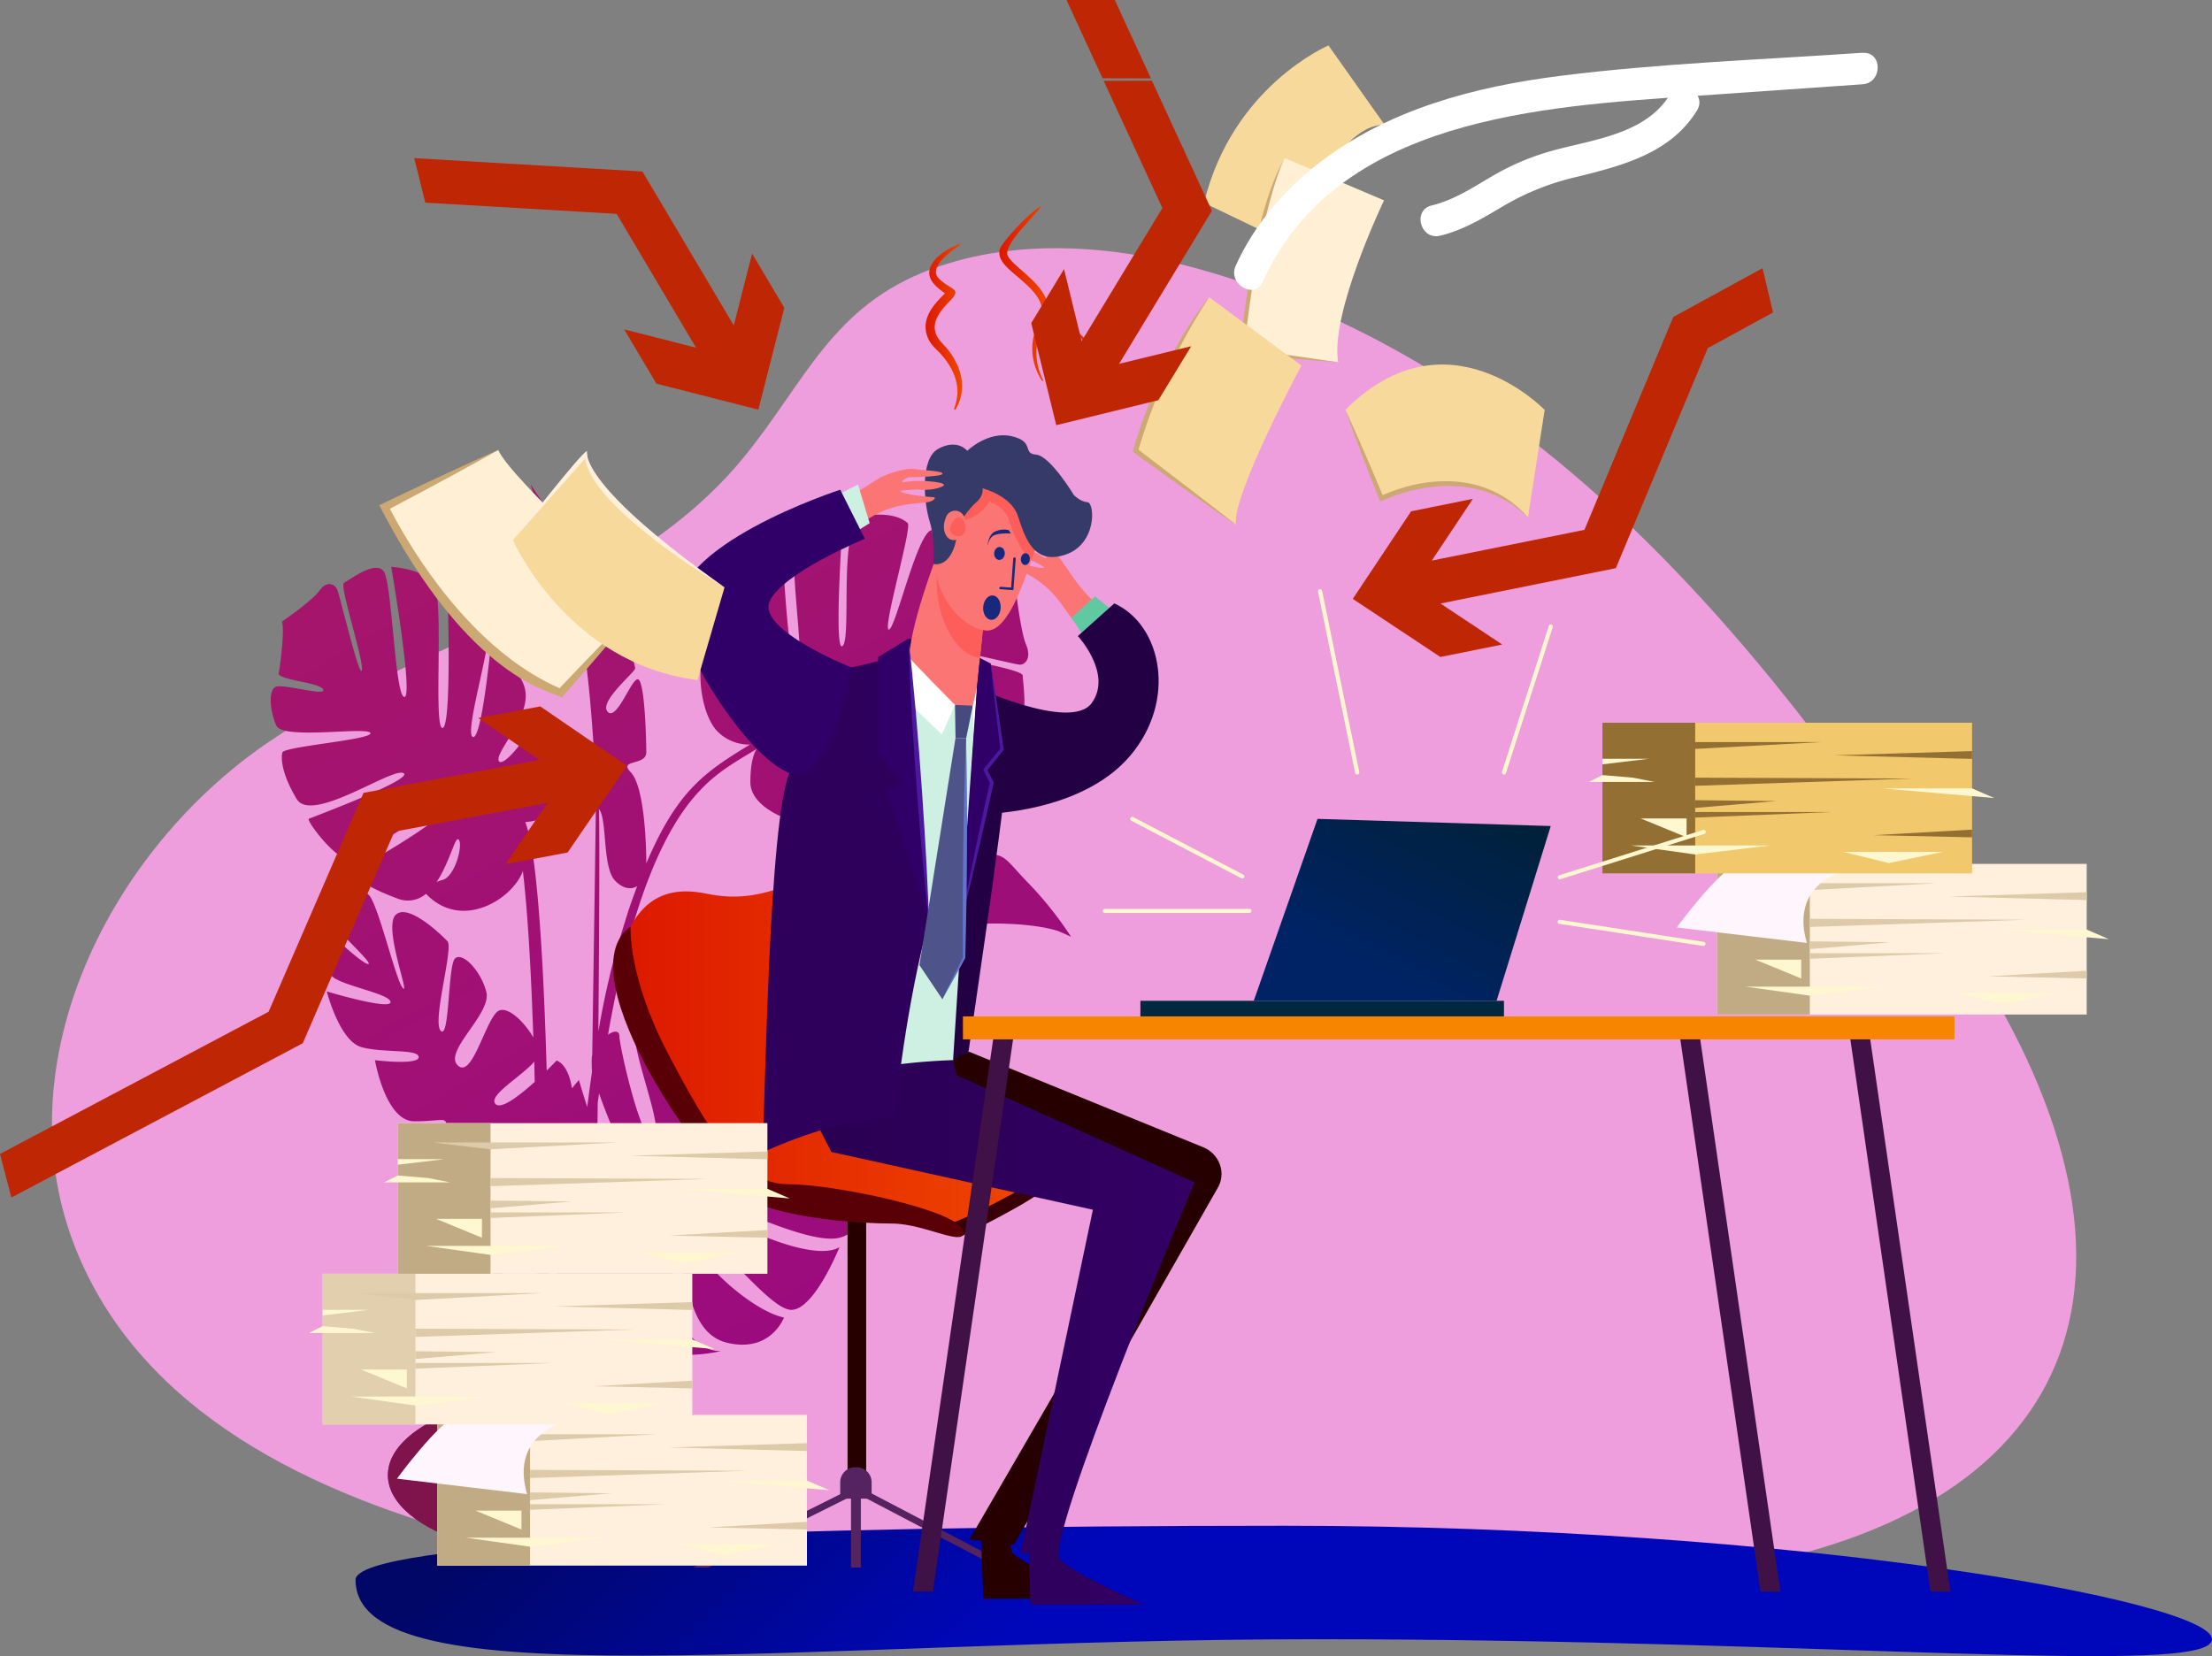 <?xml version="1.0" encoding="UTF-8"?> <svg xmlns="http://www.w3.org/2000/svg" xmlns:xlink="http://www.w3.org/1999/xlink" viewBox="0 0 844.92 632.73"><rect x="0" y="0" width="844.92" height="632.73" fill="#808080" stroke="none"/> <defs> <style>.cls-1{fill:#ee9edc;}.cls-2{fill:url(#linear-gradient);}.cls-3{fill:url(#linear-gradient-2);}.cls-4{fill:url(#Untitled_Gradient_10);}.cls-5{fill:#7f134b;}.cls-6{fill:#230044;}.cls-7{fill:#fc7575;}.cls-8{fill:#61c9a1;}.cls-9{fill:#260000;}.cls-10{fill:#542360;}.cls-11{fill:#380006;}.cls-12{fill:url(#linear-gradient-3);}.cls-13{fill:#590007;}.cls-14{fill:#cef0e3;}.cls-15{fill:url(#Untitled_Gradient_9);}.cls-16{fill:#002840;}.cls-17{fill:url(#linear-gradient-4);}.cls-18{fill:#fd5e5a;}.cls-19{fill:#363a68;}.cls-20{fill:#464a7f;}.cls-21{fill:#fff;}.cls-22{fill:#2e005b;}.cls-23{fill:#3f1147;}.cls-24{fill:#f78500;}.cls-25{fill:#18287d;}.cls-26{fill:#300068;}.cls-27{fill:#4c18a0;}.cls-28{fill:#4e5389;}.cls-29{fill:#6274cc;}.cls-30{fill:#ffefd5;}.cls-31{fill:#cca872;}.cls-32{fill:#f7d99b;}.cls-33{fill:#ffefdd;}.cls-34{fill:#c1ab85;}.cls-35{fill:#dccaa8;}.cls-36{fill:#fff7cf;}.cls-37{fill:#fff5fd;}.cls-38{fill:#e1cfad;}.cls-39{fill:#f2c86c;}.cls-40{fill:#936f33;}.cls-41{fill:url(#linear-gradient-5);}.cls-42{fill:url(#linear-gradient-6);}.cls-43{fill:url(#linear-gradient-7);}.cls-44{fill:#bf2604;}.cls-45{fill:none;}</style> <linearGradient id="linear-gradient" x1="324.41" y1="449.14" x2="441.49" y2="568.19" gradientUnits="userSpaceOnUse"> <stop offset="0" stop-color="#000766"></stop> <stop offset="1" stop-color="#0007bb"></stop> </linearGradient> <linearGradient id="linear-gradient-2" x1="453.01" y1="654.37" x2="116.96" y2="84.23" gradientUnits="userSpaceOnUse"> <stop offset="0" stop-color="#950589"></stop> <stop offset="1" stop-color="#a91965"></stop> </linearGradient> <linearGradient id="Untitled_Gradient_10" x1="317.75" y1="734.09" x2="-18.3" y2="163.95" gradientUnits="userSpaceOnUse"> <stop offset="0" stop-color="#950589"></stop> <stop offset="1" stop-color="#a9199d"></stop> </linearGradient> <linearGradient id="linear-gradient-3" x1="235.14" y1="402.58" x2="399.93" y2="402.58" gradientUnits="userSpaceOnUse"> <stop offset="0" stop-color="#dc1800"></stop> <stop offset="1" stop-color="#f04700"></stop> </linearGradient> <linearGradient id="Untitled_Gradient_9" x1="305.79" y1="509.02" x2="456.3" y2="509.02" gradientUnits="userSpaceOnUse"> <stop offset="0" stop-color="#290051"></stop> <stop offset="1" stop-color="#330065"></stop> </linearGradient> <linearGradient id="linear-gradient-4" x1="563.58" y1="297.63" x2="523.98" y2="373.39" gradientUnits="userSpaceOnUse"> <stop offset="0" stop-color="#002136"></stop> <stop offset="1" stop-color="#002366"></stop> </linearGradient> <linearGradient id="linear-gradient-5" x1="381.68" y1="112.29" x2="400.5" y2="112.29" xlink:href="#linear-gradient-3"></linearGradient> <linearGradient id="linear-gradient-6" x1="407.4" y1="143.57" x2="418.25" y2="143.57" xlink:href="#linear-gradient-3"></linearGradient> <linearGradient id="linear-gradient-7" x1="353.55" y1="124.87" x2="367.48" y2="124.87" xlink:href="#linear-gradient-3"></linearGradient> </defs> <title>Asset 2</title> <g id="Layer_2" data-name="Layer 2"> <g id="_Layer_" data-name="&lt;Layer&gt;"> <path class="cls-1" d="M458.52,102.94c-32.93-9.26-70-12.21-102.68-.15-38.16,14.1-48.15,43.09-71.81,72C238.57,230.27,160.6,243.92,102.4,283.63,41.64,325.09,2.07,405.37,27.84,474.28,73.15,595.4,268.67,607.88,396.91,612.83c84.8,3.28,170.43-.05,254.51-11.91,143.77-20.28,179.42-113.84,100.86-235.63C678,250.17,589.92,139.88,458.52,102.94Z"></path> <path class="cls-2" d="M844.92,626.27c0,14.53-146.29,0-342.11,0s-367,24.21-367-22.69c0-14.53,158.75-20.67,354.57-20.67S844.92,611.74,844.92,626.27Z"></path> <path class="cls-3" d="M403.93,355.62c3.25,1.29,5.19,2.3,5.19,2.3a134.88,134.88,0,0,0-16.35-20.57c-10.08-10.39-8.69-12.25-21-10.07s-18.68-3.5-21.22-3.5c-1.28,0-19.76,22.92-23.25,25-2.86-3,11.74-22.34,7-22.34-4.42,0-15.8,16.25-18.29,23.43a98.46,98.46,0,0,0-9.36,6c0-6.54,7.34-22.5,7.34-22.5s-26.32,8.75-26.32,13.57,17.4,13.13,9.76,13.13-16.13-12.69-16.13-12.69-13.69,7.44-11.09,15.76-5.86,11.31-8.64,14.18v0c-6.45,2.36-14.65,7.11-18.18,10.75-5.94,6.13,10.89,42.16,6.51,46.68s-13.3-35-13.3-38.8c0-2.19-1.9-2.37-4.36-.62,7.13-40.66,18.18-75.8,35.39-93.6,6.76-7.25,15-11.62,21.12-15.42l.24-.15c-1.27,2.11-2.37,5.88-2.37,12.63,0,16,39.88,21.25,34,15.15s-12.52-25-9.34-25,8.49,19.91,17,24.07,18.46-7,18.46-7-26.64-20.68-24-23.41,25.68,24.95,32,27.57,18-10.07,18-10.07-43.93-24.29-42.7-28.45,40.79,25.82,46.94,23.85,11.46-14.66,11.46-14.66S344,265.35,345.66,261.63,383,278,388.11,276.95s2.55-16.19,2.55-18.82-27.48-6.46-30.14-9.19,27,5,29.08,5,4.46-2.63,2.33-7.66-4-21.66-4-21.66c-2.55,0-13.8-9.19-15.71-11.16S363.06,229,360.3,229s8.07-15.76,8.07-19.47-6.79-7-12.31-7-14,38-16.55,38,8.91-38.87,7.22-40.62-6.58-4.38-16.77-2.84-4.46,46-8.06,49.67,0-47,0-48.36-12.73,2.19-17.19,6.78,3.18,47.49,0,50.77S299,215,299,210.42s-4-5-15.49,9.85a15.8,15.8,0,0,0-2.93,13c-18,8.21-14.45,38-6.62,46.08a17,17,0,0,0,12.52,5.11c-17.28,10.5-27.85,17.65-39.62,45.43,0-9.4-1-29.78-5.94-34.86s5.94-2.33,5.94-7.59-.57-25.38-2.83-27.72-8.21,16-11.88,12.25,10.47-15.17,10.47-16.63-8.21-28.88-10.19-28.88-.57,12-6.23,14.88,3.11-16.92,3.11-23-5.8-7.44-12.45-14.3-14.15-19-14.15-19,5.66,20.42,14.43,37.93c8.27,16.51,10.5,77.85,10.73,84.82a1,1,0,0,0-.26.67c-.49,36-1,67.28-1.39,94.6-.4,1.19-.1,6-.11,6.53-.63,4.34-1.22,8.79-1.8,13.34-1.92-5.92-3.18-10.31-3.18-10.31s-1.09,1.2-2.64,3.18c-.87-5.28-2.74-9.37-5.88-10.62,0,0-1.54,1.61-3.79,3.82-1-34.51-2.69-65.37-5.47-83.78a59.89,59.89,0,0,0-2.69-11.14,20.53,20.53,0,0,0,8.37-2.4c11.94-5.77-2.19-47.44-4.07-39.34s-13,21.51-14.45,18.34,11-15.66,10.29-25.62-13.6-15.89-13.6-15.89-3.38,34-6.63,32.37,7-34.62,6.08-41.91-15.7-14.36-15.7-14.36,1.76,52.58-1.91,52.85.81-50-3.45-55.43-16.15-6.14-16.15-6.14,8.59,50.06,5,49.71-4.66-43.18-7.79-47.86-13.26,3.3-15.22,4.25,7.63,29.74,6.79,33.38-8.45-28.7-9.41-30.82-4-3.5-6.78.44-14.36,11.84-14.36,11.84c1.16,2.54-.62,17.08-1.22,19.69s15.75,3.49,17,6.25-15.43-2.36-18.21-1-2.16,9.3.34,14.81,34.74.25,35.9,2.79-33.09,5.14-33.63,7.47-.29,8.14,5.47,17.75,36.36-12.14,40.78-9.89-35.16,17-36.14,17.46,7.41,11.91,12.86,14.7,34-20.32,37.94-18.33-28,20.49-31.42,22.15-1.93,5.84,14.38,11.9a10.57,10.57,0,0,0,11-1.77c13.73,14.42,33.25,1.83,37-8.69,1.89,16,3.15,38.43,4,63.61-3.5-6.17-10.65-13.14-14.1-9.58-4.67,4.82-9.55,25.6-14.86,20.13s13.16-19.69,11-28-9.3-15.48-12-12.69-2,31.07-5.41,27.57,5-31.68,2.55-34.25-15.14-14.77-19.81-10,5.52,30.78,2.83,28-9.34-31.8-13-35.6-9.5,1-13-2.66c0,0-.71,8.06-2.55,10s17.83,19,15.28,19S122,352.81,122,352.81s1.27,16.48,4.81,20.13,22.36,6.71,22.36,9.92-24.34-4.08-24.34-4.08,4.81,19,13.3,21.3,21.79.58,21.79,3.79-16.7,1.17-16.7,1.17,4,23.34,15,23.34,12.29-2,12.29,2-8.62-2.92-8.62,4.38,8,21.92,12.17,17.63a23.3,23.3,0,0,0,4.65-8.26,738.07,738.07,0,0,1,17.71,94.18h3.42a739.89,739.89,0,0,0-18.39-97.12c3.72,2.37,13.36,8.21,21.17,10.37a61.67,61.67,0,0,0,2.43,22.07c.13,23,.07,45.35,0,64.68h5c.06-16.53.06-35.26-.06-54.76a15.9,15.9,0,0,0,5.41,4.6,23.78,23.78,0,0,0,2.63,1.1c-1.17,16.88-2.06,33.53-2.72,49.06h4.57c.43-15,1.08-31.27,2.08-48.06a22.66,22.66,0,0,0,2.69.29c-.38,19.6-.7,35.24-1,47.77H227c.17-14.13.36-30.48.55-47.86a26.44,26.44,0,0,0,10.17-3.11c-4.21,14.62-6.45,32.93-7.48,51h3.1c.72-14.77,2.16-29.5,4.7-41.72a41.32,41.32,0,0,0,3.09,10.82c6.51,15.46,34.24,8.75,34.24,8.75-17,0-21.79-29.47-16.7-31.8s2.26,24.51,19,28.59,21.79-9.63,21.79-9.63c-13-2.63-36.36-24.65-32-29.18s26,26.26,34.8,26.26,18.39-23.93,18.39-23.93c-10.75,6.42-45.84-10.5-49.11-16.34s34.68,15.46,48.55,12.84,13-27.72,13-27.72c-4.39,4.52-42.45.29-46.41-3.79s37.64,2,45.56-2,5.38-25,5.38-25-28.86,6.3-36.22,4.26,30.28-5.83,33.67-14.59-5-29.06-5-29.06c-3.89,4-16.13.69-21.22.09,13.86-6.84,30-14.73,37-17.72C357.54,352.47,389,351,403.93,355.62Zm-235-19.4a9.75,9.75,0,0,0-2.2.8c4.83-7.13,7-17,8.28-16.39C177.18,321.76,174,335.07,168.89,336.22Zm35.36,77.07c-5.8,5.25-12.87,10.73-15,8.52-3.13-3.23,10-10.56,14.81-16.24C204.12,408.12,204.18,410.7,204.25,413.29Zm16.17,46.1q-.28,3.08-.54,6.18c-3-.4-6.85-5.56-10.13-10l0-3.34a7,7,0,0,0,.77-.16,5.77,5.77,0,0,0,2.42-2C215.55,453.81,218.46,456.92,220.41,459.38Zm62-216.79a15.57,15.57,0,0,0,.21-2.82c3.94,8.86,11.24,16.17,10.18,17.26C291,258.9,281.35,248.72,282.41,242.59ZM228.55,394.11c.36-42.52.52-77.35.2-85.05,3.27,3.65,1.22,22.27,6.2,27.41,2.88,3,6.08,3.58,8.44,2.07-1.06,2.81-2.13,5.78-3.23,9-.88,2.84-5.64,17.64-7.47,26.19C231.2,379.9,229.83,386.78,228.55,394.11Zm11.2,59.94c-3,1.31-7.65-9.08-11.57-19.79q.06-6.43.12-12.79c.16-1.26.34-2.51.51-3.76C234,432.59,243.82,452.26,239.75,454.05Zm33.39-35.6c-7.36,0-3.5-24.49-2.71-36,1.65.55,3.38,1.09,5.06,1.59C275.45,396.43,279.8,418.46,273.15,418.46Zm32.77-41.78c-2.93,5.11-5.13,21.29-10.13,22.52-4.49,1.1,1.2-12.76,4.24-19.6Z"></path> <path class="cls-4" d="M255.41,589.83H179.07c-18.62-5.65-30.9-15.3-30.9-26.27,0-10.31,10.85-19.47,27.63-25.22h82.89c16.77,5.75,27.63,14.91,27.63,25.22C286.31,574.53,274,584.19,255.41,589.83Z"></path> <path class="cls-5" d="M174.88,563.56c0-10.31,10.85-19.47,27.63-25.22H175.8c-16.77,5.75-27.63,14.91-27.63,25.22,0,11,12.28,20.62,30.9,26.27h26.71C187.16,584.19,174.88,574.53,174.88,563.56Z"></path> <polygon class="cls-6" points="374.32 251.39 347.02 243.94 347.74 277.39 374.32 284.77 374.32 251.39"></polygon> <path class="cls-7" d="M406.34,215.43s-4.57-7.35-9.57-8.67c-3.61-1-10-3.63-10.15-2.42s11.46,6.36,11.46,6.36,4.27,4.71-1,1.29c-3-2-15.12-6.32-12.15-3.08s8,4.66,8,4.66,7.39,3.42,5.52,3.4c-3.8,0-12.1-3-12.1-3s-1.33-.6-.4,1.07c1.71,3.07,11.66,4.46,19.77,16.14a156,156,0,0,0,20.78,24.23c4.05-4.31,7.07-6.14,7.55-11.79C413.63,227.27,413.25,225.24,406.34,215.43Z"></path> <polygon class="cls-8" points="418.28 227.84 409.26 236.01 418.66 250.07 429.81 237.27 418.28 227.84"></polygon> <path class="cls-6" d="M425.64,230.53,411.71,243s13.41,14.5,5.26,25.64S370,261.44,370,261.44l6.79,49.48s36.18-.53,54.59-21.82S443.78,238.75,425.64,230.53Z"></path> <rect class="cls-9" x="323.74" y="459.71" width="7.11" height="111.18" transform="translate(654.59 1030.6) rotate(180)"></rect> <polygon class="cls-10" points="381.35 598.89 328.82 571.36 328.82 598.89 325.06 598.89 325.06 571.69 270.6 598.89 264.81 598.89 324.19 569.23 325.41 570.07 328.82 570.07 328.82 570.29 330.43 569.25 386.98 598.89 381.35 598.89"></polygon> <path class="cls-10" d="M320.94,560.57h12a0,0,0,0,1,0,0v6.27a5.72,5.72,0,0,1-5.72,5.72h-.55a5.72,5.72,0,0,1-5.72-5.72v-6.27A0,0,0,0,1,320.94,560.57Z" transform="translate(653.88 1133.13) rotate(180)"></path> <path class="cls-9" d="M374.76,588.43c0,.82.82,22.33.82,22.33H419S388.19,596.3,386.64,593s.53-8.5.53-8.5L374.76,583Z"></path> <path class="cls-6" d="M384.36,295.57c-1.4,19-14.24,105.11-15.51,113.63-2.11-.07-4.22-.06-6.34,0L373.16,262.7C376.09,266.08,385.6,278.63,384.36,295.57Z"></path> <path class="cls-9" d="M322.76,426.81l47.39-25,88.78,36.22c6.9,2.45,9.77,10.19,6,16.17l-77.61,136-16.95-2.12L444.07,461Z"></path> <path class="cls-11" d="M399.32,441.37s2.86,7.29.61,11.75-33.36,19.52-33.36,19.52l-10.5-13.41Z"></path> <path class="cls-12" d="M287.18,459c7.05,0,69.59,8.46,74.76,8.46s34.79-16.93,34.79-16.93c18.1-18.1-46.08-26.33-59.72-40s-12.69-67.71-24.45-71.94-20.22,7.52-42.79,2.82-29.62,10.82-34.32,26.33S280.13,459,287.18,459Z"></path> <path class="cls-13" d="M240.87,354s-1.19,19,14.33,48.57,27.74,49.84,45.61,49.84,64.42,9.88,66.77,17.4-14.11-2.35-26.8-2.35-39-1.88-53.6-8.46S214.79,372.2,240.87,354Z"></path> <path class="cls-14" d="M318.78,266.49c11.33-17.4,34.52-15.93,54.38-3.79l-9.3,145.35c-19.41.2-46.32-1.19-66.1,4C298.58,396.38,308.23,282.69,318.78,266.49Z"></path> <path class="cls-15" d="M364,405c0,.44,1.42,5.79,1.42,5.79l90.83,40.92s-57.71,137.93-51.43,144.07,32,17.17,32,17.17H393.6L393,593.38h-3.13l27.58-131.2-99.89-22.07-11.71-22.68s0-.67,0-1.81C327.24,408.42,342.6,405.87,364,405Z"></path> <rect class="cls-16" x="435.61" y="382.36" width="138.87" height="5.96" transform="translate(1010.08 770.68) rotate(180)"></rect> <polygon class="cls-17" points="592.34 315.59 571.65 382.36 478.9 382.36 503.26 312.85 592.34 315.59"></polygon> <path class="cls-7" d="M357.9,212.16s-11,28-10.87,42.11c0,0,14.27,17.26,23.19,16.09,1.48-.19,2.4-2,2.55-3.48l3.38-33.58Z"></path> <path class="cls-18" d="M357.9,212.16l18.25,21.14-1.82,18.09c-9.09-1.06-16.67-14.55-16.54-29.91a40,40,0,0,0-.63-7.36C357.62,212.87,357.9,212.16,357.9,212.16Z"></path> <path class="cls-7" d="M395.94,188.08a5.13,5.13,0,0,1,.81,1.62c1.17,3.45,1.79,11.08-1.16,19.57-3.59,10.34-10.15,32.26-18.82,31.62s-19.47-12.51-19.45-25.71-5.47-20.2.43-29.91S395.94,188.08,395.94,188.08Z"></path> <path class="cls-18" d="M357.75,185.27c5.9-9.7,38.19,2.8,38.19,2.8a5.11,5.11,0,0,1,.81,1.62c1.17,3.45,1.79,11.08-1.16,19.57-.48,1.38-1,3-1.59,4.67-3.73-3-6.23-8.23-8.32-14.43-.39-.54-.3-4.53-7.65-8a15.33,15.33,0,0,1-12,7.6C364.6,214.79,351.85,195,357.75,185.27Z"></path> <path class="cls-19" d="M366,200.73s3.5-5.87,6.77-8.7,2.52-5.47,2.52-5.47,10.81,2.68,13.46,10.42,5.63,19,18,15,11.46-19.9,8.65-20.11-5.22-2.74-5.22-2.74-9-15-14.43-15.44-.34-5-9.38-7.05-16.91,5.59-16.91,5.59-3.66-4.75-11-.81-5.38,21.53-3.35,27.81,1.47,16.25,1.47,16.25S364.79,217.85,366,200.73Z"></path> <path class="cls-7" d="M361.39,197.48a3.71,3.71,0,0,1,6.85-.15c1.19,2.47,1.78,5.46-.62,7.53-4.78,4.13-8.41-1.09-6.6-6.38C361.14,198.13,361.27,197.79,361.39,197.48Z"></path> <polygon class="cls-20" points="364.98 281.94 369.05 282.04 371.59 269.6 364.77 269.31 364.98 281.94"></polygon> <path class="cls-21" d="M364.77,269.31l-5,11.29-14.87-14.21s2.31-15.88,2.27-15.39S364.77,269.31,364.77,269.31Z"></path> <path class="cls-22" d="M301.72,294.88c2.89-6.36,16.56-38.77,23.36-39.93,8.49-1.44,14.79-4.25,22.14-4.64l7.6,101.51c-8.65,31.86-12.51,69.36-13.27,75.54-16.45-.23-33.33,5.46-50.34,12.87C292.32,421.85,293.56,312.85,301.72,294.88Z"></path> <polygon class="cls-23" points="672.46 608.06 641.28 393.24 648.73 392.17 680.06 608.06 672.46 608.06"></polygon> <polygon class="cls-23" points="737.39 608.06 706.22 393.24 713.66 392.17 745 608.06 737.39 608.06"></polygon> <polygon class="cls-23" points="348.74 608.06 380.07 392.17 387.52 393.24 356.34 608.06 348.74 608.06"></polygon> <rect class="cls-24" x="367.81" y="388.32" width="378.72" height="8.78" transform="translate(1114.34 785.41) rotate(180)"></rect> <path class="cls-18" d="M368.8,201.76c0-1.3-1.15-5.15-3.3-4s-4.14,5.65-.83,6.83S368.81,203,368.8,201.76Z"></path> <path class="cls-25" d="M382.17,225.1l4.92.36.88-12a.47.47,0,1,0-.94-.07l-.81,11.1-4-.29a.47.47,0,1,0-.07.94Z"></path> <ellipse class="cls-25" cx="381.75" cy="211.44" rx="2.47" ry="2.03" transform="translate(143 576.73) rotate(-85.81)"></ellipse> <ellipse class="cls-25" cx="391.66" cy="213.62" rx="2.27" ry="1.72" transform="translate(149.99 588.61) rotate(-85.81)"></ellipse> <path class="cls-25" d="M385.31,202.52a8.27,8.27,0,0,0-5.6.74c-2.39,1.5-2.49,5.45-2.49,5.45s.38-3.38,2.68-4.27,6.24-.59,6.24-.59Z"></path> <polygon class="cls-21" points="373.16 262.7 371.59 269.6 371.99 280.98 373.16 262.7"></polygon> <ellipse class="cls-25" cx="378.86" cy="232.13" rx="4.67" ry="3.34" transform="translate(119.63 592.99) rotate(-85.8)"></ellipse> <path class="cls-7" d="M336.42,182.32s8.19-3.85,13.3-3.08c3.69.56,10.65.65,10.28,1.81s-13,1.29-13,1.29-5.79,2.63.41,1.58c3.56-.6,16.39.21,12.38,2s-9.22,1.09-9.22,1.09-8.14.2-6.41.93c3.5,1.47,12.31,2,12.31,2s1.46,0-.06,1.15c-2.79,2.14-12.48-.54-24.56,7-7.86,4.88-19,15-28.69,18.33-2-5.57-4.74-10.92-2.95-16.3C323.6,191.47,326.19,188.58,336.42,182.32Z"></path> <polygon class="cls-14" points="327.73 185.12 332.19 199.86 322.69 205.84 317.98 190.05 327.73 185.12"></polygon> <path class="cls-26" d="M320.95,187.1l9.4,18.74S298.92,218.79,294,229.71s31.08,25.24,31.08,25.24-7.62,47.38-24.08,40.19-39.37-45-42-59.45C253.95,208.71,320.95,187.1,320.95,187.1Z"></path> <polygon class="cls-26" points="347.02 243.94 354.83 351.82 338.97 302.44 344.89 299.04 335.46 288.22 335.46 250.99 347.02 243.94"></polygon> <path class="cls-27" d="M347,243.94c3.9,33.14,7.33,87,7.8,107.88C352.42,332.16,348,280.43,347,243.94Z"></path> <polygon class="cls-26" points="374.32 251.39 373.16 262.7 366.76 353.52 378.86 299.04 376.37 294.12 382.75 286.25 378.43 253.5 374.32 251.39"></polygon> <path class="cls-27" d="M383.42,286.43c-1.58-10.65-2.57-18.34-5-32.93,1.42,14.54,2.5,22.51,3.65,32.55l-6.54,8,2.55,5.1c-2.48,10.72-8.35,38.29-11.33,54.39,4.9-18.92,9.45-39.41,12.85-54.58l-2.43-4.73Z"></path> <polygon class="cls-28" points="368.32 365.96 359.97 381.78 351.19 368.71 364.98 281.94 369.05 282.04 368.32 365.96"></polygon> <path class="cls-29" d="M369,282c-1.08,25.87-1.41,60.91-1.18,83.82-2.69,5.28-5.31,10.59-7.9,15.92,5.72-10,8.65-15.45,8.79-15.7C369.42,339.16,369.68,308.17,369,282Z"></path> <path class="cls-30" d="M190.33,171.92l-43.45,21.81s25.74,55.59,67.23,71l32.3-35.42S194.76,182.58,190.33,171.92Z"></path> <path class="cls-31" d="M213.73,262.92c-27.95-12.17-50.75-41.64-64.81-68.55,16.26-8.52,34.3-18.39,41.41-22.45-17.26,7.52-44.25,20.51-45.46,21.09,34.71,67.5,66.74,71.16,69.68,73.5.17-.2,19.63-22.23,31.86-37.2C240.71,234.92,226.15,249.77,213.73,262.92Z"></path> <path class="cls-32" d="M224.28,173.23c.07-1-28.37,33.12-28.37,33.12s20.66,47.23,70.51,53.46l10.33-35.42S223.13,190.45,224.28,173.23Z"></path> <path class="cls-33" d="M224.19,172.33c-1.91.24-26.38,31.56-28.28,34l27.59-31.13c2.1,16.14,39.2,40.9,53.25,49.17C218.39,183.14,224.65,172,224.19,172.33Z"></path> <path class="cls-32" d="M507.44,17.36s-36.76,15.56-47.52,60.14l33,15.89s16.45-46.33,36-45.66Z"></path> <path class="cls-30" d="M490.6,60.37l38.06,16.18s-20.76,43.24-17.51,61.82l-36.8-4.19S478.54,84.7,490.6,60.37Z"></path> <path class="cls-31" d="M475.29,133.42c2-20.1,7.17-54.48,15.3-73l-2.11,4.26c-10.13,21.86-12.89,53.59-15.06,70.31,16.76,1.65,22.69,2.33,37.73,3.43C505,137.42,480.84,134.07,475.29,133.42Z"></path> <path class="cls-32" d="M461.91,113.56l35.19,26.1s-26.89,50.18-24.95,60.79L433.8,172.16S442.67,139.38,461.91,113.56Z"></path> <path class="cls-31" d="M434.87,171.81a220,220,0,0,1,27-58.25c-21,26.58-29,58.58-29.18,59,.17.13,24.61,18,39.42,27.91C469.07,197.94,435.11,172,434.87,171.81Z"></path> <path class="cls-32" d="M513.92,156.56l13.73,33.79s34.11-16.5,56,7.27l6.37-41S552.77,117.63,513.92,156.56Z"></path> <path class="cls-31" d="M528.12,189.17c-.1-.24-7.1-17.24-14.2-32.6,6.2,17.58,12.87,34,13.24,35,.73,0,32.75-16.75,56.45,6.07C569.26,181.17,547,180.91,528.12,189.17Z"></path> <rect class="cls-33" x="167.05" y="540.58" width="141.18" height="57.56"></rect> <rect class="cls-34" x="167.05" y="540.58" width="35.42" height="57.56"></rect> <polygon class="cls-35" points="180.33 547.96 251 547.96 202.47 550.58 180.33 547.96"></polygon> <polygon class="cls-36" points="167.05 554.35 184.76 554.35 167.05 556.48 167.05 554.35"></polygon> <polygon class="cls-36" points="178.69 561.57 167.05 560.58 161.8 563.2 187.05 563.2 178.69 561.57"></polygon> <polygon class="cls-36" points="181.64 577.14 199.19 577.14 199.19 584.36 181.64 577.14"></polygon> <polygon class="cls-36" points="177.87 587.47 231.16 587.47 202.47 590.92 177.87 587.47"></polygon> <polygon class="cls-35" points="202.47 561.57 285.6 561.89 202.47 564.68 202.47 561.57"></polygon> <polygon class="cls-35" points="202.47 574.68 254.61 574.68 202.47 576.82 202.47 574.68"></polygon> <polygon class="cls-35" points="202.47 570.17 202.47 573.13 233.46 570.5 202.47 570.17"></polygon> <path class="cls-36" d="M274,565.66h34.27l8.53,3.69Z"></path> <polygon class="cls-36" points="259.04 589.93 297.08 589.93 276.42 594.2 259.04 589.93"></polygon> <polygon class="cls-35" points="308.23 581.41 270.68 583.54 308.23 584.36 308.23 581.41"></polygon> <path class="cls-35" d="M255.43,553c1.48,0,52.8-1.64,52.8-1.64v3Z"></path> <path class="cls-37" d="M227.88,540.58s-34.92,1.23-26.55,30.25l-49.69-5.9s15.74-21.64,23.61-24.6Z"></path> <rect class="cls-33" x="123.26" y="486.64" width="141.18" height="57.56"></rect> <rect class="cls-38" x="123.26" y="486.64" width="35.42" height="57.56"></rect> <polygon class="cls-35" points="136.54 494.02 207.22 494.02 158.68 496.65 136.54 494.02"></polygon> <polygon class="cls-36" points="123.26 500.42 140.97 500.42 123.26 502.55 123.26 500.42"></polygon> <polygon class="cls-36" points="134.9 507.63 123.26 506.65 118.01 509.27 143.27 509.27 134.9 507.63"></polygon> <polygon class="cls-36" points="137.85 523.21 155.4 523.21 155.4 530.43 137.85 523.21"></polygon> <polygon class="cls-36" points="134.08 533.54 187.38 533.54 158.68 536.99 134.08 533.54"></polygon> <polygon class="cls-35" points="158.68 507.63 241.82 507.96 158.68 510.75 158.68 507.63"></polygon> <polygon class="cls-35" points="158.68 520.75 210.82 520.75 158.68 522.88 158.68 520.75"></polygon> <polygon class="cls-35" points="158.68 516.24 158.68 519.19 189.67 516.57 158.68 516.24"></polygon> <path class="cls-36" d="M230.17,511.73h34.27l8.53,3.69Z"></path> <polygon class="cls-36" points="215.25 536 253.29 536 232.63 540.26 215.25 536"></polygon> <polygon class="cls-35" points="264.44 527.48 226.89 529.61 264.44 530.43 264.44 527.48"></polygon> <path class="cls-35" d="M211.64,499.11c1.48,0,52.8-1.64,52.8-1.64v3Z"></path> <rect class="cls-33" x="655.88" y="330.05" width="141.18" height="57.55"></rect> <rect class="cls-34" x="655.88" y="330.05" width="35.42" height="57.55"></rect> <polygon class="cls-35" points="669.16 337.43 739.83 337.43 691.3 340.05 669.16 337.43"></polygon> <polygon class="cls-36" points="655.88 343.82 673.59 343.82 655.88 345.95 655.88 343.82"></polygon> <polygon class="cls-36" points="667.52 351.04 655.88 350.06 650.63 352.68 675.88 352.68 667.52 351.04"></polygon> <polygon class="cls-36" points="670.47 366.62 688.02 366.62 688.02 373.83 670.47 366.62"></polygon> <polygon class="cls-36" points="666.7 376.95 719.99 376.95 691.3 380.39 666.7 376.95"></polygon> <polygon class="cls-35" points="691.3 351.04 774.43 351.37 691.3 354.15 691.3 351.04"></polygon> <polygon class="cls-35" points="691.3 364.16 743.44 364.16 691.3 366.29 691.3 364.16"></polygon> <polygon class="cls-35" points="691.3 359.65 691.3 362.6 722.29 359.98 691.3 359.65"></polygon> <path class="cls-36" d="M762.79,355.14h34.27l8.53,3.69Z"></path> <polygon class="cls-36" points="747.87 379.41 785.91 379.41 765.25 383.67 747.87 379.41"></polygon> <polygon class="cls-35" points="797.06 370.88 759.51 373.01 797.06 373.83 797.06 370.88"></polygon> <path class="cls-35" d="M744.26,342.51c1.48,0,52.8-1.64,52.8-1.64v3Z"></path> <path class="cls-37" d="M716.71,330s-34.91,1.23-26.55,30.25l-49.68-5.9s15.74-21.64,23.61-24.6Z"></path> <rect class="cls-39" x="612.09" y="276.12" width="141.18" height="57.56"></rect> <rect class="cls-40" x="612.09" y="276.12" width="35.42" height="57.56"></rect> <polygon class="cls-40" points="625.37 283.5 696.05 283.5 647.51 286.12 625.37 283.5"></polygon> <polygon class="cls-36" points="612.09 289.89 629.8 289.89 612.09 292.02 612.09 289.89"></polygon> <polygon class="cls-36" points="623.73 297.11 612.09 296.12 606.84 298.75 632.1 298.75 623.73 297.11"></polygon> <polygon class="cls-36" points="626.68 312.68 644.23 312.68 644.23 319.9 626.68 312.68"></polygon> <polygon class="cls-36" points="622.91 323.01 676.21 323.01 647.51 326.46 622.91 323.01"></polygon> <polygon class="cls-40" points="647.51 297.11 730.65 297.44 647.51 300.22 647.51 297.11"></polygon> <polygon class="cls-40" points="647.51 310.23 699.65 310.23 647.51 312.36 647.51 310.23"></polygon> <polygon class="cls-40" points="647.51 305.71 647.51 308.67 678.5 306.04 647.51 305.71"></polygon> <path class="cls-36" d="M719,301.21h34.27l8.53,3.69Z"></path> <polygon class="cls-36" points="704.08 325.47 742.13 325.47 721.46 329.74 704.08 325.47"></polygon> <polygon class="cls-40" points="753.27 316.95 715.72 319.08 753.27 319.9 753.27 316.95"></polygon> <path class="cls-40" d="M700.47,288.58c1.48,0,52.8-1.64,52.8-1.64v3Z"></path> <rect class="cls-33" x="151.95" y="429.09" width="141.18" height="57.55"></rect> <rect class="cls-34" x="151.95" y="429.09" width="35.42" height="57.55"></rect> <polygon class="cls-35" points="165.23 436.47 235.9 436.47 187.37 439.09 165.23 436.47"></polygon> <polygon class="cls-36" points="151.95 442.86 169.66 442.86 151.95 444.99 151.95 442.86"></polygon> <polygon class="cls-36" points="163.59 450.08 151.95 449.09 146.7 451.72 171.95 451.72 163.59 450.08"></polygon> <polygon class="cls-36" points="166.54 465.65 184.09 465.65 184.09 472.87 166.54 465.65"></polygon> <polygon class="cls-36" points="162.77 475.99 216.06 475.99 187.37 479.43 162.77 475.99"></polygon> <polygon class="cls-35" points="187.37 450.08 270.5 450.4 187.37 453.19 187.37 450.08"></polygon> <polygon class="cls-35" points="187.37 463.19 239.51 463.19 187.37 465.33 187.37 463.19"></polygon> <polygon class="cls-35" points="187.37 458.69 187.37 461.64 218.36 459.01 187.37 458.69"></polygon> <path class="cls-36" d="M258.86,454.18h34.27l8.53,3.69Z"></path> <polygon class="cls-36" points="243.94 478.44 281.98 478.44 261.32 482.71 243.94 478.44"></polygon> <polygon class="cls-35" points="293.13 469.92 255.58 472.05 293.13 472.87 293.13 469.92"></polygon> <path class="cls-35" d="M240.33,441.55c1.48,0,52.8-1.64,52.8-1.64v3Z"></path> <path class="cls-41" d="M396.95,79.11a.26.26,0,0,1,.34.38c0,.05-6,6.81-6.65,7.51-5.92,6.59-5.84,9.32-5.89,9.41s0,.22,0,.33,0,.14,0,.21,0,.16,0,.24c1.44,5.15,19.57,13.14,14.95,25.1-.63,1.93-2.3,3.71-3.29,7.79a21.75,21.75,0,0,0,.25,10.49,19.58,19.58,0,0,0,1.77,4.59.26.26,0,0,1-.44.27A22.4,22.4,0,0,1,394.5,136a21.82,21.82,0,0,1,.08-6.29,20.92,20.92,0,0,1,1-3.65c1.14-4,6.43-8.11-3.41-17.26-5.42-5.07-11.45-8.53-10.32-13.43C382.34,93,391.94,82.5,396.95,79.11Z"></path> <path class="cls-42" d="M408.48,142c4-5,10.38-1.9,6.4-9.66-2-3.74-3.32-4.46-2.9-4.87a.27.27,0,0,1,.36,0,21.4,21.4,0,0,1,5.18,6.31c2.65,5.71-2.64,6.79-5,8.18-6.77,4,2.13,6.47,3.22,7.62,2.39,2.4-3.28,7.92-5.84,10.14a.26.26,0,0,1-.38-.34,50.11,50.11,0,0,0,4.17-6.76h0a1.42,1.42,0,0,0-.78-1.84,9.85,9.85,0,0,1-4.9-3.63A4.38,4.38,0,0,1,408.48,142Z"></path> <path class="cls-43" d="M353.78,127a10.14,10.14,0,0,0,.47,1.62c1.2,3.36,3.92,5.13,5.67,7.27,9.27,10.9,4.65,18.93,4.58,20.32a.26.26,0,0,0,.47.22c3.49-5.78,3.2-12.41,0-18.4-3.22-6.38-7-7.4-7.81-11.68-1.1-5.77,5.38-10.62,7-12.86,2.22-3-.81-3.08-4.33-6-1.26-1.07-2.37-2-2.32-3.67.08-3.71,5.94-8.12,9.1-10.09a.26.26,0,0,0-.23-.47c-3.79,1.55-8.13,3.92-10.28,7.38-2.9,4.75.09,8.12,4.88,11.43l-.85.86C356.22,116.78,352.59,121.42,353.78,127Z"></path> <path class="cls-36" d="M595.79,335.9a.81.81,0,0,0,.24,0l54.9-17.29a.79.79,0,1,0-.47-1.5l-54.9,17.29a.79.79,0,0,0,.24,1.54Z"></path> <path class="cls-36" d="M650.69,361.41a.79.79,0,0,0,.12-1.57l-54.9-8.43a.79.79,0,1,0-.24,1.56l54.9,8.43Z"></path> <path class="cls-36" d="M574.47,295.93a.79.79,0,0,0,.75-.55l17.87-55.72a.79.79,0,1,0-1.5-.48L573.72,294.9a.79.79,0,0,0,.75,1Z"></path> <path class="cls-36" d="M422,348.8h55.22a.79.79,0,0,0,0-1.58H422a.79.79,0,0,0,0,1.58Z"></path> <path class="cls-36" d="M518.44,295.93l.16,0a.79.79,0,0,0,.61-.93L505,225.71a.79.79,0,1,0-1.55.32l14.17,69.28A.79.79,0,0,0,518.44,295.93Z"></path> <path class="cls-36" d="M474.54,335.65a.79.79,0,0,0,.37-1.49l-42.06-22a.79.79,0,0,0-.73,1.4l42.07,22A.77.77,0,0,0,474.54,335.65Z"></path> <path class="cls-44" d="M287.28,96.87l-7,27.45-34.89-58.8-87.18-5.1q1,4,2,8,1.12,4.52,2.23,9l73.09,4.28,30.35,51.14-27.45-7,12.31,20.74,38.92,9.93,9.93-38.92Z"></path> <path class="cls-45" d="M662.69,72.89C603,110.4,542,147.4,482.46,185.12"></path> <path class="cls-21" d="M711.44,20.15c-38.32,2.66-77,4-115.13,8.79-33,4.14-65.95,12.73-92.66,33.48C490.24,72.84,479,86,472,101.54c-3.16,7,7.18,13.09,10.36,6.06,28.37-62.6,106.59-66.93,165.77-71l63.33-4.4c7.66-.53,7.72-12.54,0-12Z"></path> <path class="cls-21" d="M637.88,36.11C628.8,51,609.36,53.18,594,57.29a96.07,96.07,0,0,0-23.82,9.89c-7.52,4.39-14.7,9.24-23.28,11.3-7.51,1.8-4.33,13.38,3.19,11.57,9-2.17,16.84-7,24.74-11.68a98.69,98.69,0,0,1,27.67-10.85c17.32-4.25,35.81-9.1,45.72-25.35,4-6.61-6.34-12.65-10.36-6.06Z"></path> <path class="cls-44" d="M440,30.83q-9.21,0-18.42.05L444,79.49l-30.84,50.85-6.73-27.52L393.9,123.44l9.56,39,39-9.56L455,132.28,427.46,139l35.46-58.46Z"></path> <path class="cls-44" d="M413.22,0h-5.84l13.77,29.9q9.23,0,18.47.05L425.82,0Z"></path> <path class="cls-44" d="M673.23,102.46l-34.09,18.65-33.93,81.32-58.3,11.74,15.69-23.59L539,195.35,516.72,228.8,550.17,251l23.64-4.76-23.6-15.67,67-13.5L652.33,133l24.92-13.63C675.92,113.78,674.55,108,673.23,102.46Z"></path> <path class="cls-44" d="M206.37,269.88l-23.7,4.44,23.38,16-67.2,12.59L102.6,386.53,0,440.86c1.64,6.29,3.24,12.43,4.34,16.66l111.3-58.94,35-80.85,58.46-10.95-16,23.37,23.7-4.44,22.69-33.14Z"></path> </g> </g> </svg> 